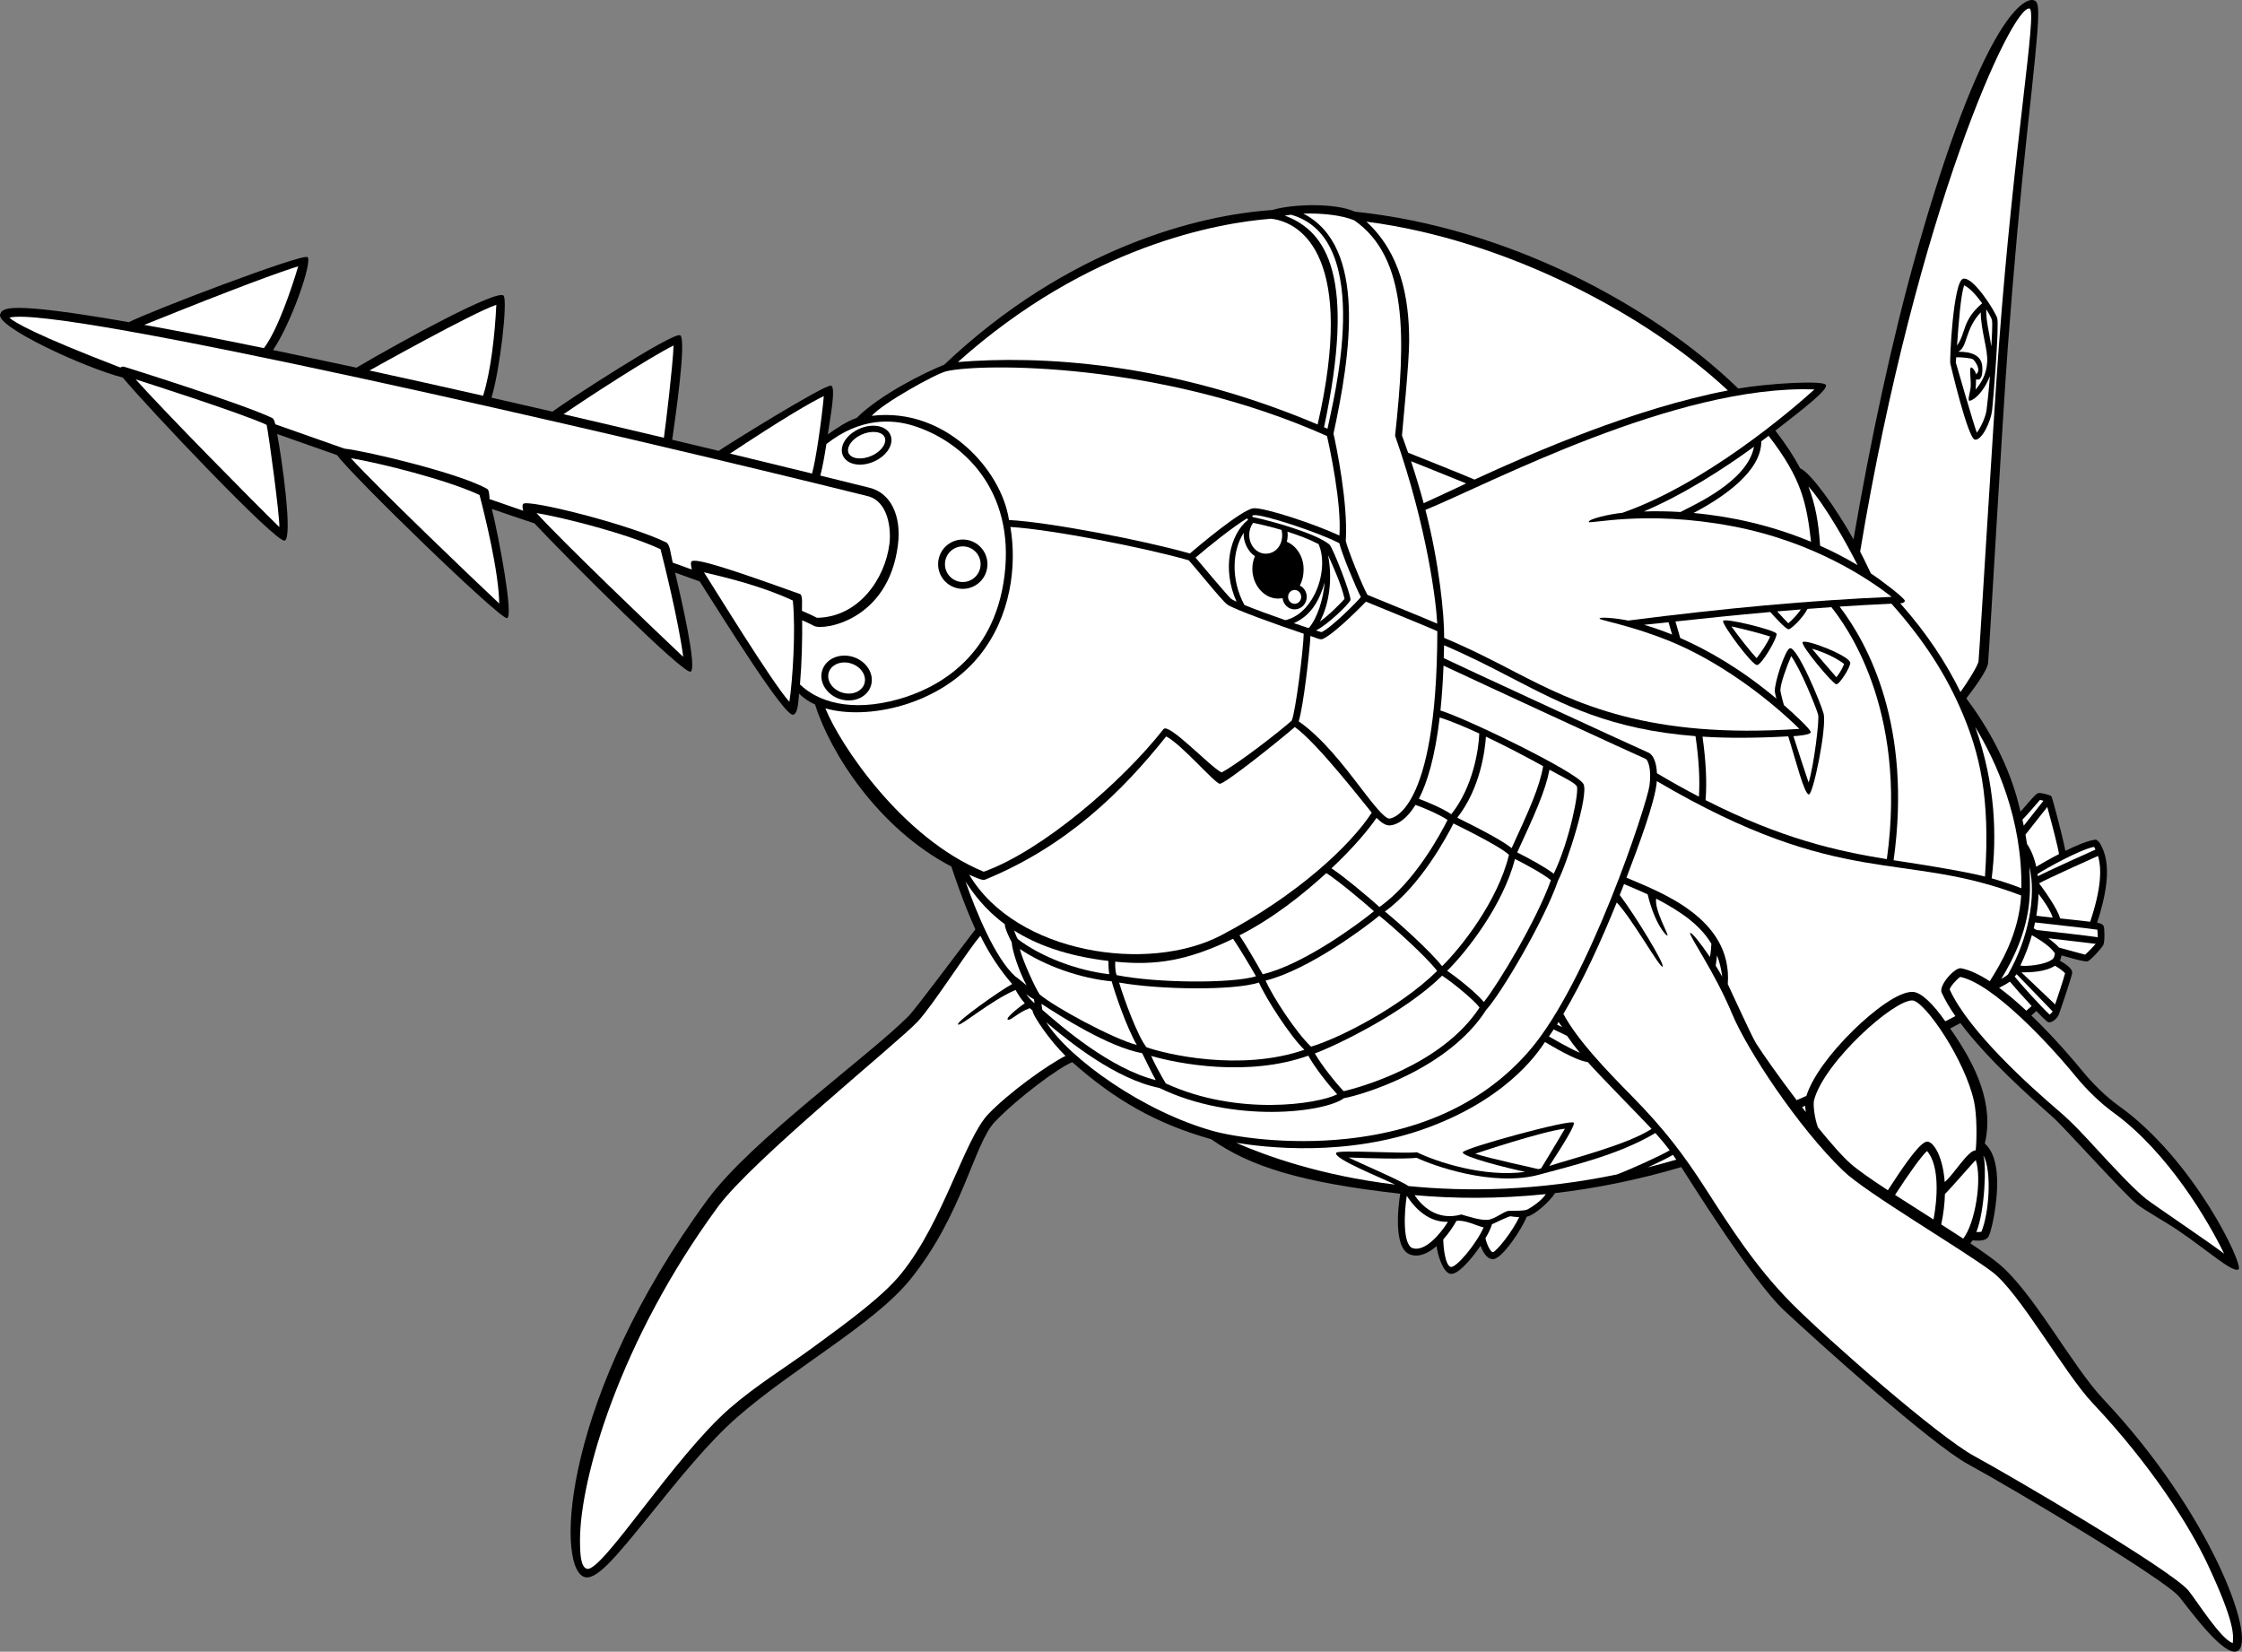 <?xml version="1.0" encoding="utf-8"?>
<!-- Generator: Adobe Illustrator 20.1.0, SVG Export Plug-In . SVG Version: 6.00 Build 0)  -->
<svg version="1.1" id="artwork" xmlns="http://www.w3.org/2000/svg" xmlns:xlink="http://www.w3.org/1999/xlink" x="0px" y="0px"
	 viewBox="0 0 654.387 482.057" style="enable-background:new 0 0 654.387 482.057;" xml:space="preserve">
<rect x="0" y="0" width="654.387" height="482.057" fill="#808080" stroke="none"/>
<g>
	<path d="M613.935,408.385c-9.305-9.861-20.376-31.175-30.614-39.607
		c-1.938-1.596-4.837-3.634-8.22-5.891c0.201-0.268,0.653-0.871,0.653-0.871
		c1.712,0.131,3.463,0.179,4.406-0.765c1.045-1.045,3.065-10.676,2.73-17.583
		c-0.228-4.73-1.433-8.061-3.576-9.91c2.712-11.266-2.288-22.516-10.117-33.59
		c0.913-0.47,2.151-1.113,3.001-1.566c7.912,10.568,20.343,21.577,27.103,27.562
		c3.104,2.749,20.664,22.323,24.475,25.328c2.249,1.772,8.167,5.06,11.917,7.583
		c8.428,5.672,15.889,12.462,17.666,11.417c1.692-0.994-12.833-32-34.996-47.78
		c-3.531-2.514-7.478-6.355-10.618-10.192c-1.911-2.336-7.854-9.434-14.842-16.15
		c0.605-0.509,1.089-0.943,1.452-1.301c1.371,1.433,2.558,2.609,3.204,3.117
		c0.865,0.679,2.799-0.646,3.385-2.112c0.254-0.637,3.643-10.67,3.868-12.042
		c0.225-1.373-2.042-2.737-3.583-3.655c0.275-0.533,0.412-1.076,0.483-1.539
		c0,0,6.657,2.006,7.586,1.74c0.93-0.266,4.197-3.943,4.622-4.795
		c0.427-0.852,0.406-4.946,0.064-5.543c-0.343-0.597-1.217-0.825-1.898-0.938
		c5.099-15.439,2.19-20.729,0.773-23.301c0,0-0.802-0.975-1.2-0.937
		c-2.064,0.194-5.49,1.625-8.829,3.266c-0.721-3.947-3.771-15.456-4.055-15.882
		c-0.284-0.426-2.901-1.078-3.77-0.996c-0.868,0.082-3.416,3.434-5.276,5.458
		c-2.957-13.417-9.707-24.917-15.802-33.089c1.355-1.792,6.144-7.923,6.346-10.328
		c0.523-6.214,4.137-70.272,5.75-92c1.708-23,3.782-45.738,5.783-64.017
		c3.806-34.753,3.771-36.871,1.734-37.419c-2.982-0.803-15.008,6.071-34.018,73.186
		c-7.304,25.788-13.687,55.934-18.528,84.185c-5.041-9.088-12.536-19.501-15.581-20.762
		c-1.73-3.278-4.057-6.891-7.221-10.988c8.758-6.802,15.204-11.802,14.767-13.286
		c-0.436-1.483-16.924-0.495-25.6,1.007c-25.434-24.671-67.732-47.038-111.909-51.617
		c-5.428-2.54-17.968-2.346-24.137-0.479c-21.457,1.439-59.624,10.939-95.744,45.163
		c-0.014,0.005-0.031,0.01-0.045,0.016c-5.571,2.181-18.752,8.761-25.502,15.511
		c-2.725,0.904-5.501,2.743-8.4,4.792c0.736-5.146,2.4-13.708,0.959-14.227
		c-1.628-0.585-31.431,17.971-32.815,19.03c-4.543-1.093-9.067-2.176-13.562-3.246
		c0.63-4.552,4.328-29.375,2.323-30.487c-2.004-1.112-33.508,19.438-37.285,22.284
		c-6.025-1.393-11.962-2.753-17.794-4.078c2.467-7.945,4.814-28.428,3.527-29.789
		c-1.809-1.915-28.953,12.805-42.943,21.038c-6.775-1.465-22.764-4.828-24.328-5.151
		c5.445-8.054,11.605-25.997,10.045-27.123c-1.56-1.125-46.56,16.042-52.112,18.995
		c-35.843-6.221-36.899-4.136-37.59-2.295c-1.343,3.579,24.355,15.505,35.789,18.464
		c7.182,8.65,44.84,48.458,47.263,47.585c2.423-0.874-0.819-23.82-2.191-31.106
		l17.505,6.17c3.812,5.469,47.728,48.227,49.61,47.562
		c1.882-0.666-2.333-23.164-4.454-31.869c0,0,12.285,4.218,12.427,4.215
		c10.744,11.418,43.64,44.227,45.583,43.273c1.944-0.953-2.6-20.786-4.532-28.909
		l7.189,2.596c7.184,11.215,24.891,39.766,27.33,38.886
		c1.457-0.526,1.436-4.16,1.66-6.152c1.355,1.337,2.954,2.389,4.721,3.196
		c0.004,0.058-0.001,0.119,0.017,0.175c4.512,14.188,18.575,36.062,39.726,47.089
		c0.75,2.339,3.474,10.563,7,18.333c-3.647,4.693-17.435,23.25-19.551,25.366
		c-11.881,11.88-45.968,36.275-58.601,53.478c-42.143,57.386-44.311,106.031-36.325,110.024
		c3.423,1.711,8.941-4.87,20.105-18.72c7.728-9.587,16.487-20.454,24.778-27.708
		c16.46-14.402,40.05-27.227,50.615-40.29c15.324-18.946,18.551-39.636,24.712-46.033
		c6.685-6.943,18.551-15.782,22.554-17.356c12.413,11.025,24.546,17.989,40.546,22.489
		c11.252,7.944,26.278,12.68,55.168,15.904c-0.478,2.966-2.271,16.125,3.031,17.799
		c2.624,0.829,5.297-0.509,7.596-2.522c0.21,2.307,1.735,7.431,3.845,8.062
		c2.11,0.631,6.086-3.942,8.986-8.148c0.628,1.746,1.778,3.904,3.624,3.904
		c2.665,0,8.526-8.949,9.84-12.382c2.314-0.41,6.903-4.615,8.264-6.892
		c11.559-1.343,23.881-3.753,36.85-7.589c1.583,2.375,20.576,33.033,30.047,41.863
		c9.471,8.83,42.899,39.023,53.654,44.849c12.797,6.931,57.424,33.554,61.628,38.692
		c2.59,3.105,13.243,18.101,17.111,15.78C658.691,478.502,645.403,441.731,613.935,408.385z"
		/>
	<path style="fill:#FFFFFF;" d="M566.604,357.364c0.687-3.285,1.013-6.249,1.076-8.882
		c1.49-1.393,8.055-9.038,8.998-9.898c1.89,5.512-0.12,18.345-3.641,22.894
		c-0.008,0.01-0.013,0.021-0.019,0.031C570.98,360.17,568.815,358.776,566.604,357.364z"/>
	<path style="fill:#FFFFFF;" d="M564.347,355.924c-0.83-0.528-8.423-5.356-11.227-7.171
		c4.118-6.398,7.885-11.563,9.333-12.816C566.261,340.278,565.43,350.245,564.347,355.924z"/>
	<path style="fill:#FFFFFF;" d="M578.328,359.487c-0.212,0.067-0.637,0.117-1.47,0.089
		c2.558-6.445,2.933-19.962,2.068-22.073c0.012-0.06,0.023-0.125,0.035-0.189
		C581.459,342.068,580.512,354.316,578.328,359.487z"/>
	<path style="fill:#FFFFFF;" d="M576.659,335.731c-2.3,0.011-6.466,7.178-9.049,9.255
		c-0.481-7.029-2.911-10.995-4.478-11.647c-0.976-0.407-2.443-1.006-12.107,14.049
		c-4.599-3.014-8.515-5.714-10.68-7.59c-2.479-2.148-6.003-6.159-9.733-10.764
		c-0.918-2.458-1.503-6.56-1.127-7.969c2.963-11.112,23.298-29.353,28.728-29.074
		c3.592,0.185,15.362,17.404,17.967,29.515C577,325.323,577.043,332.173,576.659,335.731z"
		/>
	<path style="fill:#FFFFFF;" d="M526.897,322.737c0.023,0.588,0.082,1.207,0.168,1.827
		c-0.367-0.471-0.732-0.944-1.097-1.418C526.273,323.017,526.589,322.877,526.897,322.737z"/>
	<path style="fill:#FFFFFF;" d="M567.79,298.081c-3.449-4.915-6.979-8.46-9.45-8.586
		c-4.162-0.214-11.667,5.596-17.304,11.103c-7.084,6.923-12.18,14.05-13.79,19.238
		c0,0-2.182,0.998-2.852,1.251c-5.26-6.931-10.01-13.667-11.85-16.598
		c-1.239-1.974-6.998-14.688-8.246-17.272c1.46-19.398-20.226-27.006-29.575-31.064
		c3.205-8.436,8.454-22.198,8.867-28.168c54.221,31.891,71.603,20.09,106.34,33.377
		c-0.67,11.271-6.058,20.066-9.167,25.022c-2.972-1.931-5.839-3.314-8.393-3.786
		c-1.777-0.329-6.595,5.008-5.641,7.115c0.996,2.2,2.369,4.501,3.994,6.841
		C569.831,297.026,568.618,297.655,567.79,298.081z"/>
	<path style="fill:#FFFFFF;" d="M446.435,306.59c-12.656,14.684-30.621,23.361-53.396,25.789
		c-17.549,1.872-33.127-0.664-38.914-2.267c-20.303-5.623-41.962-21.048-48.749-31.748
		c7.023,5.983,20.463,16.652,32.994,19.161c21.646,10.458,48.259,7.194,53.889,2.994
		c5.218-0.927,30.54-8.417,41.567-25.843c3.982-4.256,16.662-25.387,20.952-37.706
		c2.586-4.965,8.986-24.838,7.412-28.119c-1.637-3.413-34.188-19.175-41.759-21.48
		c0.406-3.897,0.714-8.249,0.898-13.104c7.36,3.501,57.698,26.736,59.02,27.232
		c0.584,0.219,1.77,2.842,1.106,7.739C480.721,234.666,463.761,286.489,446.435,306.59z"/>
	<path style="fill:#FFFFFF;" d="M411.078,346.159c-1.84-1.447-15.411-7.226-17.453-8.338
		c5.565,0.254,16.256,0.497,19.896,0.106c4.27,2.062,22.146,8.679,35.92,4.859
		c8.761-2.43,22.775-5.578,33.723-12.102c1.57,1.752,2.983,3.44,4.173,5.053
		c-2.816,1.64-11.123,5.417-15.37,7.036C448.871,347.555,428.304,347.882,411.078,346.159z"/>
	<path style="fill:#FFFFFF;" d="M449.832,340.984l-0.816,0.234c-0.092-0.066-14.52-3.146-18.431-4.5
		c0.814-0.264,19.627-6.567,26.176-7.301C454.89,332.672,449.866,340.912,449.832,340.984z"/>
	<path style="fill:#FFFFFF;" d="M452.211,340.301c4.326-6.665,7.59-11.962,7.126-12.632
		c-0.788-1.133-32.026,7.392-32.378,8.639c-0.353,1.247,12.91,4.607,18.236,5.716
		c-12.116,1.683-26.125-3.012-31.626-5.73c-4.136,0.517-23.135-0.827-23.579,0.194
		c-0.753,1.737,12.936,7.135,17.194,9.246c-21.985-2.66-38.06-8.548-46.366-12.199
		c7.831,1.25,32.248,4.484,56.54-4.654c24.293-9.138,32.585-23.407,33.576-24.756
		c1.826,1.041,8.87,5.406,12.479,5.838c3.375,3.842,16.283,16.941,18.648,19.511
		C474.962,334.129,458.36,338.261,452.211,340.301z"/>
	<path style="fill:#FFFFFF;" d="M452.104,302.492c0.46-0.66,0.919-1.339,1.376-2.034
		c0,0,3.815,1.833,3.889,1.85c1.126,1.645,2.39,3.299,3.752,4.957
		C458.23,306.111,452.104,302.492,452.104,302.492z"/>
	<path style="fill:#FFFFFF;" d="M454.471,299.045c0.107-0.168,0.314-0.618,0.419-0.788
		c0.161,0.3,0.922,1.231,1.094,1.532L454.471,299.045z"/>
	<path style="fill:#FFFFFF;" d="M299.536,290.152c0.729,0.592,1.482,1.118,2.242,1.482
		c0.083,0.384,0.138,0.777,0.179,1.161C300.972,291.983,300.19,291.079,299.536,290.152z"/>
	<path style="fill:#FFFFFF;" d="M281.811,257.298c2.224,3.364,5.559,8.081,11.471,12.439
		c0,0.005-0.002,0.009-0.002,0.014c0,1.288,1.532,4.381,2.011,5.243
		c0.124,2.396,2.025,8.247,4.332,12.596c-0.215-0.196-3.087-2.574-3.26-2.589
		c-0-0.001-0.001-0.001-0.001-0.002C290.291,279.548,284.678,265.428,281.811,257.298z"/>
	<path style="fill:#FFFFFF;" d="M287.576,256.711c23.845-9.78,40.066-25.795,52.804-41.779
		c4.521,2.311,14.17,13.705,15.646,13.811c1.476,0.105,17.539-12.755,21.892-16.551
		c6.604,4.623,20.953,23.261,22.46,24.995c-6.095,9.419-21.667,24.126-43.977,35.806
		c-21.25,11.125-59.75,5.375-73.475-17.639c-0.01-0.018-0.021-0.031-0.031-0.048
		C285.245,256.29,286.714,257.064,287.576,256.711z"/>
	<path style="fill:#FFFFFF;" d="M390.908,158.531c0.754,3.045,4.651,12.589,6.295,15.717
		c-0.968,1.287-8.905,9.199-11.503,10.25c-0.396-0.11-0.932-0.272-1.577-0.475
		c3.843-2.05,9.612-7.78,10.029-8.863c0.417-1.084-5.109-15.348-6.129-16.23
		c-3.684-3.187-17.145-6.974-22.288-8.003c-0.002-0.001-0.004-0.003-0.007-0.003
		l-0.298-0.397c0.248-0.102,0.461-0.169,0.621-0.186
		C368.507,150.081,384.422,155.175,390.908,158.531z"/>
	<path style="fill:#FFFFFF;" d="M387.618,162.004c1.569,3.457,3.987,8.865,4.826,12.792
		c-1.286,1.377-4.23,4.498-7.196,6.607C388.054,176.175,388.968,168.729,387.618,162.004z"/>
	<ellipse style="fill:#FFFFFF;" cx="377.875" cy="174.202" rx="1.912" ry="2.023"/>
	<path style="fill:#FFFFFF;" d="M369.423,161.6c-2.648,0-4.804-2.454-4.804-5.471
		c0-1.284,0.387-2.498,1.096-3.476c0.027-0.019,0.054-0.038,0.082-0.057
		c1.291,0.267,4.516,0.972,8.252,2.065C374.881,158.075,372.924,161.6,369.423,161.6z"/>
	<path style="fill:#FFFFFF;" d="M363.972,151.291l0.308,0.409c-5.309,4.222-7.688,14.342-3.361,23.905
		c-0.701-0.317-1.235-0.587-1.535-0.788c-0.71-0.474-9.506-10.993-10.437-12.069
		C352.689,159.524,360.109,153.596,363.972,151.291z"/>
	<path style="fill:#FFFFFF;" d="M363.225,176.585c-4.119-7.562-3.478-16.102-0.203-21.085
		c-0.207,2.588,1.245,5.565,3.266,6.818c-0.483,1.12-0.758,2.377-0.758,3.708
		c0,4.668,3.392,8.675,7.507,8.675c0.419,0,0.865-0.045,1.319-0.131
		c0.18,1.839,1.689,3.279,3.518,3.279c1.951,0,3.537-1.636,3.537-3.648
		c0-1.45-0.826-2.701-2.017-3.289c0.67-1.239,1.093-2.823,1.093-4.83
		c0-3.629-2.051-6.754-4.897-7.967c0.167-0.631,0.261-1.296,0.261-1.986
		c0-0.316-0.023-0.629-0.06-0.94c3.082,0.967,6.344,2.177,9.06,3.602
		c1.735,3.87,1.305,9.699-1.089,14.553c-2.033,4.123-5.088,6.84-8.607,7.662
		C370.93,179.527,366.394,177.869,363.225,176.585z"/>
	<path style="fill:#FFFFFF;" d="M386.651,169.993c-0.413,4.788-2.089,10.231-4.503,13.147
		c-0.116,0.043-0.233,0.094-0.347,0.13c-0.002,0.001-0.003,0.002-0.005,0.003
		c-1.233-0.407-2.642-0.882-4.141-1.398C382.943,179.523,385.193,174.868,386.651,169.993z"/>
	<path style="fill:#FFFFFF;" d="M386.039,186.51c3.794-1.689,12.638-10.909,12.638-10.909
		c1.459,0.618,17.606,7.145,20.847,8.615c-0.109,54.058-13.858,54.693-13.998,54.693
		c-1.495,0-5.063-4.662-8.514-9.17c-4.907-6.41-10.98-14.33-17.949-19.207
		c1.367-4.432,3.156-19.969,3.427-24.93C383.846,186.041,385.345,186.819,386.039,186.51z"/>
	<path style="fill:#FFFFFF;" d="M520.683,205.784c-0.864-3.002-1.036-4.233-1.036-4.28
		c0-1.947,1.823-6.938,3.154-10.005c2.74,3.763,7.316,15.02,7.878,17.14
		c0.382,1.444-1.246,14.901-2.786,19.756c-1.048-3.079-2.811-8.43-4.432-13.536
		c1.356-0.084,4.912-0.383,5.055-1.136C528.659,212.969,523.171,207.959,520.683,205.784z"/>
	<path style="fill:#FFFFFF;" d="M521.943,214.91c2.265,7.151,4.677,16.958,6.036,16.958
		c1.237,0,5.313-19.705,4.27-23.645c-0.797-3.013-7.727-19.608-9.818-19.026
		c-1.385,0.385-4.525,10.102-4.404,12.525c0.013,0.262,0.084,0.773,0.448,2.173
		c-10.334-8.658-20.004-14.174-28.05-17.684l-1.403-4.826
		c7.889-0.849,17.335-1.843,27.675-2.764c1.157,1.301,4.536,5.027,5.329,5.039
		c0.793,0.011,4.313-3.473,5.533-5.945c2.299-0.179,4.627-0.35,6.98-0.513
		c3.654,4.624,22.373,29.037,16.187,73.551c-14.394-2.32-30.789-5.972-52.909-17.229
		c0.417-5.248,0.109-11.483-0.9-18.529C504.181,215.461,512.53,215.437,521.943,214.91z"/>
	<path style="fill:#FFFFFF;" d="M487.003,181.602l1.049,3.609c-3.01-1.218-5.756-2.147-8.184-2.857
		C479.869,182.355,486.554,181.65,487.003,181.602z"/>
	<path style="fill:#FFFFFF;" d="M518.72,178.443c2.259-0.196,4.558-0.389,6.89-0.575
		c-1.091,1.713-2.734,3.221-3.646,4.034C521.216,181.176,519.898,179.751,518.72,178.443z"/>
	<path style="fill:#FFFFFF;" d="M552.071,176.195c9.539,10.691,16.07,20.9,20.763,32.058
		c4.692,11.157,8.192,23.99,6.536,47.577c-7.066-1.838-24.768-4.468-26.668-4.764
		c5.424-38.958-7.247-62.853-15.763-74.027C541.908,176.71,546.971,176.421,552.071,176.195z"/>
	<path style="fill:#FFFFFF;" d="M599.779,278.211c-0.064,0.596-0.181,1.278-0.694,1.735
		c-2.289,1.834-8.361,2.164-9.388,1.857c1.39-2.906,2.515-5.893,3.364-8.868
		C594.836,273.998,598.286,275.993,599.779,278.211z"/>
	<path style="fill:#FFFFFF;" d="M594.997,260.884c1.437,1.882,3.408,4.639,4.151,6.936
		c-2.01-0.214-3.851-0.42-4.792-0.559C594.727,265.081,594.94,262.942,594.997,260.884z"/>
	<path style="fill:#FFFFFF;" d="M586.135,284.317c-0.171,0.267-0.946,0.788-2.005,1.38
		c3.431-5.651,8.161-14.616,8.367-25.896c0.042-2.309-0.022-4.566-0.164-6.78
		C594.365,261.495,592.148,273.742,586.135,284.317z"/>
	<path style="fill:#FFFFFF;" d="M589.999,259.242c-2.951-1.141-5.835-2.087-8.679-2.885
		c1.521-11.98,1.204-27.388-4.793-44.163C582.734,222.418,590.237,239.022,589.999,259.242z"/>
	<path style="fill:#FFFFFF;" d="M494.877,214.849c0.983,6.706,1.317,12.641,0.997,17.675
		c-3.901-2.033-7.979-4.302-12.251-6.839c-0.143-3.145-1.076-5.498-2.569-6.058
		c-1.508-0.582-57.81-26.581-59.645-27.543c-0.001-0.001-0.003-0.001-0.004-0.002
		c0.035-1.22,0.065-2.466,0.085-3.747c7.296,3.093,13.586,6.35,19.666,9.506
		C456.455,205.784,470.239,212.936,494.877,214.849z"/>
	<path style="fill:#FFFFFF;" d="M460.207,229.433c0.819,1.185-2.056,15.935-6.701,25.566
		c-2.73-2.06-7.454-4.584-10.669-6.214c5.175-11.251,8.205-17.878,9.419-24.138
		C455.917,226.71,459.389,228.248,460.207,229.433z"/>
	<path style="fill:#FFFFFF;" d="M359.901,273.993c1.538,2.19,5.141,8.189,6.691,10.951
		c-7.084,2.138-28.841,2.011-40.661-0.342c-0.454-1.039-0.448-2.798-0.423-3.93
		C337.401,281.868,346.609,280.39,359.901,273.993z"/>
	<path style="fill:#FFFFFF;" d="M405.526,240.91c0.747,0,4.145-0.338,7.617-5.998
		c2.108,0.733,6.926,2.762,9.365,4.396c-1.716,3.44-9.474,18.151-19.887,25.403
		c-2.496-2.284-10.192-8.779-13.988-11.285c6.237-5.851,10.83-11.292,13.142-14.729
		C403.232,240.156,404.419,240.91,405.526,240.91z"/>
	<path style="fill:#FFFFFF;" d="M424.265,240.35c11.198,5.527,15.044,8.024,16.168,9.149
		c-3.263,13.525-14.008,27.11-19.523,32.488c-3.378-4.337-12.884-12.902-16.69-15.956
		c10.459-7.546,18.168-22.024,20.012-25.698L424.265,240.35z"/>
	<path style="fill:#FFFFFF;" d="M334.627,305.646c-2.648-3.303-6.668-14.425-7.982-18.876
		c11.792,2.096,33.359,2.406,40.809-0.01c2.01,4.618,9.103,15.638,13.258,19.631
		C361.996,312.871,340.079,307.605,334.627,305.646z"/>
	<path style="fill:#FFFFFF;" d="M382.666,305.474c-4.39-4.106-11.173-14.574-13.28-19.274
		c12.621-3.161,29.304-15.722,33.18-18.929c3.363,2.618,13.729,11.904,16.903,16.108
		C408.559,294.11,390.651,303.118,382.666,305.474z"/>
	<path style="fill:#FFFFFF;" d="M387.121,254.826c3.14,1.941,11.08,8.581,13.9,11.129
		c-4.221,3.449-20.429,15.547-32.474,18.391c-1.398-2.536-4.964-8.71-6.772-11.353
		C371.626,267.984,380.155,261.161,387.121,254.826z"/>
	<path style="fill:#FFFFFF;" d="M323.776,284.338c-9.434-1.071-19.957-5.091-26.726-10.267
		c-0.376-0.668-0.702-1.513-1.047-2.478c6.293,3.971,15.056,7.403,27.51,8.866
		C323.506,280.78,323.557,283.413,323.776,284.338z"/>
	<path style="fill:#FFFFFF;" d="M324.476,286.415c0.871,3.221,4.325,13.379,7.332,18.576
		c-7.001-1.843-23.906-10.998-28.345-14.745c-1.186-1.628-4.949-9.839-5.81-13.288
		C304.904,281.866,315.272,285.546,324.476,286.415z"/>
	<path style="fill:#FFFFFF;" d="M304.255,294.756c-0.109-0.271-0.263-1.711-0.269-1.781
		c5.524,3.611,19.593,12.628,29.385,14.41c0.291,0.557,3.143,6.48,3.967,7.859
		C324.061,311.934,309.827,299.601,304.255,294.756z"/>
	<path style="fill:#FFFFFF;" d="M340.274,316.216c-1.373-2.224-3.373-5.974-4.282-8.037
		c7.907,2.305,28.315,6.207,45.863-0.069c2.042,3.692,6.031,8.662,8.442,11.276
		C384.531,322.296,361.093,325.795,340.274,316.216z"/>
	<path style="fill:#FFFFFF;" d="M392.189,318.48c-2.247-2.348-6.33-7.385-8.414-11.021
		c6.468-2.412,26.264-11.956,37.145-22.701c3.119,2.022,9.397,7.18,10.929,9.298
		C420.674,311.153,395.948,317.598,392.189,318.48z"/>
	<path style="fill:#FFFFFF;" d="M433.107,292.445c-2.218-2.677-7.739-7.093-10.719-9.105
		c5.56-5.45,16.249-18.989,19.803-32.64c2.98,1.519,8.024,4.207,10.493,6.19
		C448.362,268.881,437.298,287.183,433.107,292.445z"/>
	<path style="fill:#FFFFFF;" d="M441.209,247.54c-2.248-1.83-7.311-4.66-15.87-8.89
		c6.747-8.579,8.101-19.666,8.37-23.649c5.734,2.725,11.758,5.878,16.703,8.616
		C449.347,229.76,446.388,236.28,441.209,247.54z"/>
	<path style="fill:#FFFFFF;" d="M423.599,237.636c-2.568-1.715-7.124-3.645-9.461-4.491
		c2.384-4.626,4.687-12.001,6.07-23.746c3.172,0.997,7.227,2.685,11.558,4.689
		C431.628,218.528,429.981,229.66,423.599,237.636z"/>
	<path style="fill:#FFFFFF;" d="M605.811,314.103c3.316,4.054,7.356,7.93,11.084,10.633
		c15.92,11.546,27.776,31.819,32.262,41.16c-4.014-3.105-20.579-14.256-22.753-15.971
		c-3.656-2.882-9.96-9.713-15.026-15.201c-2.726-2.953-6.186-6.815-10.42-10.432
		c-8.683-7.417-26.305-23.295-31.892-35.492c0.109-0.823,2.197-3.178,3.1-3.675
		C581.627,287.117,597.726,304.221,605.811,314.103z"/>
	<path style="fill:#FFFFFF;" d="M591.44,294.983c-2.584-2.41-5.278-4.722-7.94-6.692
		c1.031-0.508,2.233-1.155,3.138-1.801c1.051,1.292,3.805,4.402,6.349,7.129
		C592.624,293.968,592.05,294.472,591.44,294.983z"/>
	<path style="fill:#FFFFFF;" d="M598.24,296.128c-2.464-2.264-8.877-9.383-10.212-11.103
		c0.042-0.075,0.53-0.63,0.571-0.706c0,0,10.505,10.868,10.533,10.89
		C599.116,295.253,598.59,295.877,598.24,296.128z"/>
	<path style="fill:#FFFFFF;" d="M599.843,293.154c-0.944-0.898-8.215-7.81-9.838-9.353
		c2.607-0.006,6.976-0.102,9.786-1.94c1.272,0.681,2.477,1.671,2.96,2.186
		C602.272,285.872,600.774,290.412,599.843,293.154z"/>
	<path style="fill:#FFFFFF;" d="M608.578,278.628c-0.792-0.214-7.202-1.952-7.594-2.058
		c-0.668-0.774-1.844-1.771-3.096-2.725c2.222,0.286,12.516,1.451,13.783,1.621
		C610.765,276.562,609.285,278.034,608.578,278.628z"/>
	<path style="fill:#FFFFFF;" d="M612.284,273.533c-2.658-0.391-12.468-1.534-17.859-2.101
		c-0.319-0.199-0.601-0.366-0.833-0.493c0.14-0.573,0.269-1.145,0.389-1.714
		c1.068,0.164,16.484,1.795,18.182,2.112C612.245,271.832,612.291,273.349,612.284,273.533z"/>
	<path style="fill:#FFFFFF;" d="M610.075,269.016c-1.899-0.239-8.628-0.952-8.797-0.97
		c-0.64-2.85-5.388-9.294-6.118-10.235c2.099-1.243,17.197-7.999,17.197-7.999
		C613.487,253.569,613.31,259.356,610.075,269.016z"/>
	<path style="fill:#FFFFFF;" d="M611.626,247.948c0,0-14.242,6.396-16.84,7.788
		c-0.025-0.218-0.05-0.437-0.08-0.653c1.757-1.18,12.051-7.044,16.51-7.922
		C611.345,247.397,611.484,247.658,611.626,247.948z"/>
	<path style="fill:#FFFFFF;" d="M594.333,252.968c-0.556-2.551-1.456-4.812-2.703-6.67
		c-0.133-0.915-0.28-1.819-0.439-2.713l6.356-8.059
		c1.427,5.171,3.189,11.893,3.423,13.742C598.193,250.704,595.685,252.148,594.333,252.968z"/>
	<path style="fill:#FFFFFF;" d="M595.425,233.46c0.334,0.084,0.672,0.168,1.006,0.252l-5.741,7.279
		c-0.125-0.595-0.255-1.184-0.39-1.768C591.756,237.733,594.413,234.645,595.425,233.46z"/>
	<path style="fill:#FFFFFF;" d="M592.375,2.503c2.353,0.578-4.533,38.952-8.978,98.813
		c-1.615,21.752-5.386,85.441-5.907,91.619c-0.12,1.424-3.871,7.126-5.279,9.039
		c-4.144-8.481-9.85-17.192-17.575-25.889c0.088-0.004,1.172-0.04,1.354-0.69
		c0.182-0.649-6.748-5.954-9.925-8.032c-0.736-1.433-1.515-3.308-3.134-6.368
		C559.524,61.358,587.366,1.273,592.375,2.503z"/>
	<path style="fill:#FFFFFF;" d="M542.196,164.947c-3.629-2.155-7.289-4.033-10.945-5.671
		c-0.459-6.67-1.33-11.878-3.414-17.31C532.833,147.606,539.118,158.825,542.196,164.947z"/>
	<path style="fill:#FFFFFF;" d="M528.609,158.131c-12.032-5.014-23.913-7.459-34.316-8.413
		c8.383-4.386,19.814-12.007,19.791-20.915c0.726-0.54,1.437-1.075,2.13-1.602
		C525.915,139.754,527.272,146.759,528.609,158.131z"/>
	<path style="fill:#FFFFFF;" d="M490.494,149.432c-3.834-0.23-7.426-0.262-10.704-0.155
		c11.608-4.954,22.961-12.212,32.159-18.902C510.109,140.493,494.276,147.41,490.494,149.432z"
		/>
	<path style="fill:#FFFFFF;" d="M529.591,113.661c-7.001,6.354-32.028,27.634-56.061,36.01
		c-3.727,0.355-9.84,1.781-9.809,2.643c0.028,0.795,16.474-3.553,41.879,1.257
		c23.893,4.523,40.029,15.553,46.506,20.624c-24.524,1.085-48.522,3.298-76.879,6.926
		c-3.563-0.735-8.365-1.126-8.365-0.595c0,0.532,9.339,1.964,21.114,6.848
		c12.658,5.25,26.497,14.874,37.231,25.355c-43.973,3.004-65.21-7.36-83.131-16.664
		c-6.326-3.284-12.865-6.677-20.561-9.896c0.056-6.763-1.461-21.935-5.465-37.353
		C434.199,141.451,489.12,112.169,529.591,113.661z"/>
	<path style="fill:#FFFFFF;" d="M411.847,134.617c0,0,12.865,5.117,16.094,6.479
		c-2.156,1.004-11.107,5.225-12.406,5.769C414.496,143.014,413.277,138.922,411.847,134.617z"/>
	<path style="fill:#FFFFFF;" d="M504.32,113.954c-27.093,5.231-56.337,17.883-73.965,26.023
		c-0.03-0.018-0.059-0.038-0.091-0.053c-2.403-1.092-19.262-7.798-19.262-7.798
		c-0.567-1.645-1.164-3.318-1.794-5.019c0.184-2.679,2.094-21.032,2.094-27.662
		c0-12.569-2.451-25.508-12.476-34.749C440.108,70.044,481.064,92.158,504.32,113.954z"/>
	<path style="fill:#FFFFFF;" d="M395.106,64.258c0.039,0.017,0.085,0.01,0.127,0.014
		c15.793,10.971,15.043,34.471,11.962,62.904c9.456,26.941,12.068,49.133,12.292,54.833
		c-3.426-1.511-18.979-7.797-20.357-8.389c-1.51-2.629-5.931-13.632-6.334-15.797
		c0.73-10.831-2.787-27.798-3.581-31.26c4.935-22.82,9.902-54.598-8.789-64.22
		C385.468,62.171,391.526,62.743,395.106,64.258z"/>
	<path style="fill:#FFFFFF;" d="M387.463,125.135c-0.335-0.148-0.671-0.295-1.007-0.441
		c9.324-43.664,0.964-57.204-11.462-61.762c0.212-0.038,1.766-0.276,1.792-0.269
		C401.706,69.591,388.88,117.804,387.463,125.135z"/>
	<path style="fill:#FFFFFF;" d="M370.99,63.835l0.062,0.01c9.213,1.067,24.592,11.812,13.534,60.046
		c-43.603-18.461-81.561-20.149-104.997-18.229C317.71,71.565,355.71,65.036,370.99,63.835z"/>
	<path style="fill:#FFFFFF;" d="M276.258,108.344c10.018-2.352,62.234-2.856,110.943,18.859
		c0.039,0.018,0.079,0.027,0.118,0.039c0.772,3.41,4.328,19.805,3.621,29.068
		c-6.739-3.215-21.996-8.287-25.098-7.96c-3.381,0.356-16.08,11.079-18.552,13.192
		c-13.285-3.793-41.12-9.179-52.786-9.769c-2.228-14.782-18.728-33.032-40.062-30.404
		C257.526,117.743,273.065,109.094,276.258,108.344z"/>
	<path style="fill:#FFFFFF;" d="M240.453,115.591c-0.577,6.526-2.312,18.718-3.441,22.617
		c-8.014-1.967-16.005-3.912-23.939-5.825C228.578,122.099,236.449,117.551,240.453,115.591z"/>
	<path style="fill:#FFFFFF;" d="M196.61,100.83c-0.258,6.042-2.225,22.666-2.835,26.935
		c-9.924-2.358-19.709-4.655-29.284-6.875C170.916,116.427,189.599,104.283,196.61,100.83z"/>
	<path style="fill:#FFFFFF;" d="M144.862,88.958c-0.396,8.555-1.583,19.355-3.859,26.547
		c-11.529-2.613-22.63-5.081-33.162-7.372C109.388,107.297,137.677,91.427,144.862,88.958z"/>
	<path style="fill:#FFFFFF;" d="M87.04,77.725c-1.89,6.395-6.024,18.655-10.013,23.88
		c-14.084-2.893-25.562-5.108-34.927-6.788C69.533,83.764,81.728,79.355,87.04,77.725z"/>
	<path style="fill:#FFFFFF;" d="M81.543,153.84c-7.73-7.527-33.32-33.471-41.944-43.115
		c0.119,0.038,30.856,9.818,38.226,13.273C78.462,126.875,81.597,150.096,81.543,153.84z"/>
	<path style="fill:#FFFFFF;" d="M102.414,133.725c8.517,1.419,27.946,6.26,37.554,10.744
		c1.547,5.922,5.636,22.432,5.744,31.674C137.749,168.678,110.37,142.46,102.414,133.725z"/>
	<path style="fill:#FFFFFF;" d="M156.589,149.734c8.222,1.396,26.579,6.061,36.209,10.566
		c0.85,3.324,5.195,20.583,6.625,31.416C190.937,183.741,164.413,158.321,156.589,149.734z"/>
	<path style="fill:#FFFFFF;" d="M196.35,164.21c-0.639-2.619-0.759-5.354-1.946-5.927
		c-11.198-5.406-40.627-12.708-41.711-11.208c-0.4,0.554-0.03,1.886,0.049,1.992
		l-9.804-3.392c-0.027-0.009-0.056-0.012-0.083-0.02c0.062-0.535-0.086-2.626-0.579-2.913
		c-7.664-4.47-34.668-10.982-41.802-11.821l-20.129-7.094
		c-0.152-0.713-0.412-1.599-0.901-1.835c-8.579-4.142-43.139-14.932-43.139-14.932
		c-0.402-0.127-0.838-0.042-1.162,0.209C10.344,97.731,4.162,94.067,2.728,92.709
		c13.984-3.804,175.948,33.549,250.497,52.081c6.156,1.53,6.882,9.841,6.39,13.865
		c-1.276,10.426-9.115,21.487-21.147,21.656c-1.04-0.55-2.475-1.215-4.393-2.03
		c-0.059-1.779,0.277-4.128-0.454-4.859c-19.482-6.997-30.925-10.837-31.844-9.511
		c-0.293,0.423,0.084,2.172,0.185,2.322L196.35,164.21z"/>
	<path style="fill:#FFFFFF;" d="M230.4,204.826c-4.93-5.384-22.509-34.08-24.927-37.799
		c6.465,1.522,16.986,4.038,25.931,8.25C232.312,183.909,231.328,198.872,230.4,204.826z"/>
	<path style="fill:#FFFFFF;" d="M233.494,199.761c0.531-6.132,0.703-13.438,0.64-18.733
		c1.503,0.656,2.665,1.208,3.457,1.644c2.606,1.434,21.779-1.451,24.505-23.714
		c1.05-8.571-2.196-15.085-8.268-16.595c-4.801-1.193-9.601-2.379-14.395-3.559
		c0.557-1.996,1.19-5.436,1.774-9.207c9.934-7.836,19.25-7.248,25.336-5.356
		c14.262,4.434,29.795,18.577,26.637,43.842c-3.079,24.628-20.689,33.117-30.913,35.984
		C248.321,207.98,238.663,204.774,233.494,199.761z"/>
	<path style="fill:#FFFFFF;" d="M240.909,206.736c11.989,3.463,33.105-0.677,44.987-15.401
		c9.179-11.374,10.962-26.31,9.009-37.537c11.892,0.71,39.168,6.02,52.073,9.735
		c0.936,1.059,2.374,2.779,3.899,4.603c3.894,4.658,6.513,7.756,7.398,8.345
		c2.196,1.464,14.794,5.993,22.247,8.474c-0.119,4.853-2.338,22.566-3.492,25.355
		c-3.618,3.242-15.992,12.833-20.51,15.145c-3.561-1.891-15.393-14.613-16.928-12.651
		c-12.019,15.357-35.472,35.566-52.466,41.612C263.193,244.576,245.092,217.172,240.909,206.736z"
		/>
	<path style="fill:#FFFFFF;" d="M288.498,325.121c-6.973,7.241-13.028,31.236-25.443,46.585
		c-5.355,6.621-15.209,13.831-25.64,21.464c-8.012,5.863-16.864,11.251-24.528,17.957
		c-16.222,14.194-37.25,47.835-41.553,46.746c-1.857-0.47-2.042-4.367-2.042-8.409
		c0-17.782,11.534-58.138,40.243-97.231c10.03-13.657,52.858-48.168,58.337-54.1
		c4.741-5.134,14.281-20.391,18.288-25.016c2.589,5.343,5.88,10.191,9.268,14.074
		c-3.439,1.859-16.342,10.962-15.814,11.799c0.528,0.838,9.344-6.865,16.806-10.062
		c0.699,1.229,1.533,2.593,2.684,3.885c-2.955,2.051-5.4,4.315-5.01,4.705
		c0.685,0.685,2.996-2.054,6.48-3.276c0.113,0.095,0.789,0.674,0.789,0.674
		c0.008,1.453,5.211,8.992,9.631,13.25C305.689,310.824,294.519,318.869,288.498,325.121z"/>
	<path style="fill:#FFFFFF;" d="M412.327,364.289c-2.977-0.94-2.482-10.654-1.718-15.283
		c1.229,1.897,5.272,7.796,12.005,7.604C420.343,360.241,415.903,365.419,412.327,364.289z"/>
	<path style="fill:#FFFFFF;" d="M423.378,369.745c-1.501-0.559-2.083-5.332-2.121-8.002
		c1.728-1.937,3.091-4.039,3.834-5.407c2.49-0.422,6.158,1.558,7.939,1.885
		C430.923,363.057,424.879,370.303,423.378,369.745z"/>
	<path style="fill:#FFFFFF;" d="M435.745,365.481c-0.668-0.06-1.779-2.177-2.174-4.098
		c0.915-1.539,1.601-2.972,1.901-4.066c0.421-0.196,4.839-2.332,5.4-2.336
		c0.185,0.032,1.276,0.21,2.534,0.252C441.641,359.15,436.97,365.077,435.745,365.481z"/>
	<path style="fill:#FFFFFF;" d="M445.926,352.943c-1.056,0.584-4.18,0.36-5.596,0.468
		c-1.416,0.108-4.017,2.445-6.17,2.619c-2.154,0.175-5.933-1.089-7.626-1.571
		c-7.334,2.037-11.785-2.816-13.654-5.642c11.455,1.025,24.299,1.143,38.311-0.301
		C449.934,350.501,446.982,352.358,445.926,352.943z"/>
	<path style="fill:#FFFFFF;" d="M480.928,340.716c2.979-1.358,5.823-2.743,7.359-3.66
		c0.317,0.448,0.641,0.914,0.972,1.397C486.45,339.274,483.673,340.027,480.928,340.716z"/>
	<circle cx="281.012" cy="164.665" r="7.201"/>
	<circle style="fill:#FFFFFF;" cx="281.012" cy="164.665" r="5.201"/>
	<path d="M254.197,200.167c1.087-3.381-1.211-7.156-5.124-8.414
		c-2.065-0.664-4.272-0.521-6.055,0.395c-1.469,0.754-2.539,1.981-3.013,3.456
		c-1.087,3.381,1.211,7.156,5.124,8.414c2.065,0.664,4.272,0.52,6.055-0.395
		C252.653,202.869,253.723,201.642,254.197,200.167z"/>
	<path style="fill:#FFFFFF;" d="M245.742,202.113c-2.863-0.92-4.582-3.566-3.832-5.897
		c0.315-0.98,1.014-1.772,2.022-2.289c1.314-0.674,2.964-0.773,4.529-0.27
		c2.863,0.92,4.582,3.566,3.833,5.897c-0.315,0.98-1.015,1.772-2.022,2.289
		C248.957,202.518,247.307,202.616,245.742,202.113z"/>
	<path d="M259.192,125.857c-1.978-2.154-6.256-2.148-9.74,0.012
		c-2.075,1.287-3.462,3.137-3.711,4.949c-0.164,1.195,0.178,2.324,0.963,3.18
		c1.978,2.154,6.257,2.148,9.74-0.012c2.074-1.286,3.462-3.136,3.711-4.948
		C260.32,127.843,259.978,126.713,259.192,125.857L259.192,125.857z"/>
	<path style="fill:#FFFFFF;" d="M258.362,128.792c-0.177,1.284-1.25,2.65-2.871,3.656
		c-2.677,1.66-6.09,1.81-7.452,0.326c-0.426-0.464-0.595-1.039-0.503-1.709
		c0.176-1.284,1.249-2.65,2.872-3.656c2.677-1.661,6.089-1.81,7.451-0.327
		c0.352,0.382,0.528,0.84,0.528,1.364C258.387,128.559,258.379,128.674,258.362,128.792z"/>
	<path d="M576.438,128.317c2.069,0.247,4.625-5.347,5.008-8.506
		c0.307-2.526,2.118-24.881,1.5-26.942c-0.609-2.032-7.104-12.359-9.986-11.494
		c-2.882,0.865-3.944,23.858-3.711,24.711C569.248,106.086,574.369,128.069,576.438,128.317z"/>
	<path style="fill:#FFFFFF;" d="M578.127,91.159c0.092,5.633,2.102,10.655,1.89,14.484
		c-0.212,3.829-1.888,6.252-3.396,8.07c0.107-1.036,0.142-2.113,0.142-3.042
		c0.362,0.25,2.105,0.674,1.817-3.72c-0.288-4.394-5.664-4.283-7.06-4.286
		C574.346,101.365,573.379,96.24,578.127,91.159z"/>
	<path style="fill:#FFFFFF;" d="M576.994,126.275c-0.743-1.721-6.096-20.317-6.142-20.487
		c0.007-0.104,0.055-0.755,0.11-1.506c1.447-0.062,4.474,0.216,4.971,0.637
		c0.573,0.573,2.503,3.113,0.806,4.331c-0.022-0.665-0.954-2.045-1.401-2.011
		c-0.646,0.05-0.004,3.421-0.144,5.691c-0.076,1.235-0.944,3.781-0.437,4.016
		c0.509,0.235,3.75-1.422,6.056-7.186c-0.316,4.29-0.831,8.632-0.979,9.855
		C579.559,121.873,578.038,124.872,576.994,126.275z"/>
	<path style="fill:#FFFFFF;" d="M581.225,101.12c-0.55-3.707-1.616-7.716-1.481-10.842
		c0.87,1.361,1.485,2.523,1.646,3.059C581.652,94.301,581.328,99.273,581.225,101.12z"/>
	<path style="fill:#FFFFFF;" d="M573.283,83.256c1.689,0.803,3.676,3.059,5.267,5.264
		c-5.935,5.042-4.616,8.519-7.34,12.332C571.688,94.143,572.281,86.27,573.283,83.256z"/>
	<path d="M502.934,181.237c-0.349,1.031,8.482,12.967,9.907,12.861
		c1.425-0.104,6.036-8.097,5.685-9.151C518.176,183.893,503.283,180.205,502.934,181.237z"/>
	<path style="fill:#FFFFFF;" d="M512.708,192.089c-1.699-1.792-5.435-6.551-7.36-9.275
		c3.019,0.648,8.631,2.087,11.312,2.957C515.921,187.653,513.885,190.588,512.708,192.089z"/>
	<path d="M535.975,199.713c0.995,0.033,4.201-5.149,4.069-6.291
		c-0.239-2.069-13.191-7.057-13.896-6.004C525.509,188.373,534.98,199.68,535.975,199.713z"/>
	<path style="fill:#FFFFFF;" d="M538.259,193.776c-0.439,1.076-1.102,2.482-2.263,3.879
		c-0.51-0.59-5.482-6.311-7.116-8.322C532.574,190.417,535.725,191.9,538.259,193.776z"/>
	<path style="fill:#FFFFFF;" d="M500.779,281.864c0.749,1.181,1.412,2.293,1.896,3.208
		c-0.279-2.277-0.787-4.331-1.509-6.213C501.052,279.776,500.894,280.798,500.779,281.864z"/>
	<path style="fill:#FFFFFF;" d="M644.422,456.705c-5.24-11.196-16.439-28.978-33.646-47.212
		c-8.14-8.625-21.4-32.337-29.25-38.25c-9.08-6.84-36.741-22.997-43.5-29.5
		c-13.25-12.75-28.127-35.426-32.458-45.833c-5.167-12.417-12.764-22.983-12.229-23.604
		c0.346-0.401,3.169,3.205,5.754,6.998c0.27-1.527,0.391-2.913,0.414-3.865
		c-3.201-5.357-8.61-9.241-16.1-13.161c-0.6,3.199,3.684,10.57,3.297,10.756
		c-0.387,0.185-3.702-3.329-5.795-12.004c-1.835-0.881-6.651-2.9-6.901-3.006
		c-0.406,1.052-0.821,2.117-1.247,3.191c4.599,6.07,13.308,20.403,12.502,20.89
		c-0.805,0.486-8.736-13.778-13.368-18.723c-4.45,11.037-9.85,22.891-15.583,32.542
		c4.09,7.569,12.119,15.99,19.777,23.757c9.852,9.992,15.474,17.544,21.799,27.356
		c7.27,11.277,14.515,22.706,24.986,33.286c10.471,10.58,42.926,38.994,53.404,44.67
		c10.496,5.686,57.624,33.29,62.5,39.25c2.656,3.328,9.393,14.123,12.907,15.309
		C651.9,477.259,652.392,473.734,644.422,456.705z"/>
</g>
</svg>
